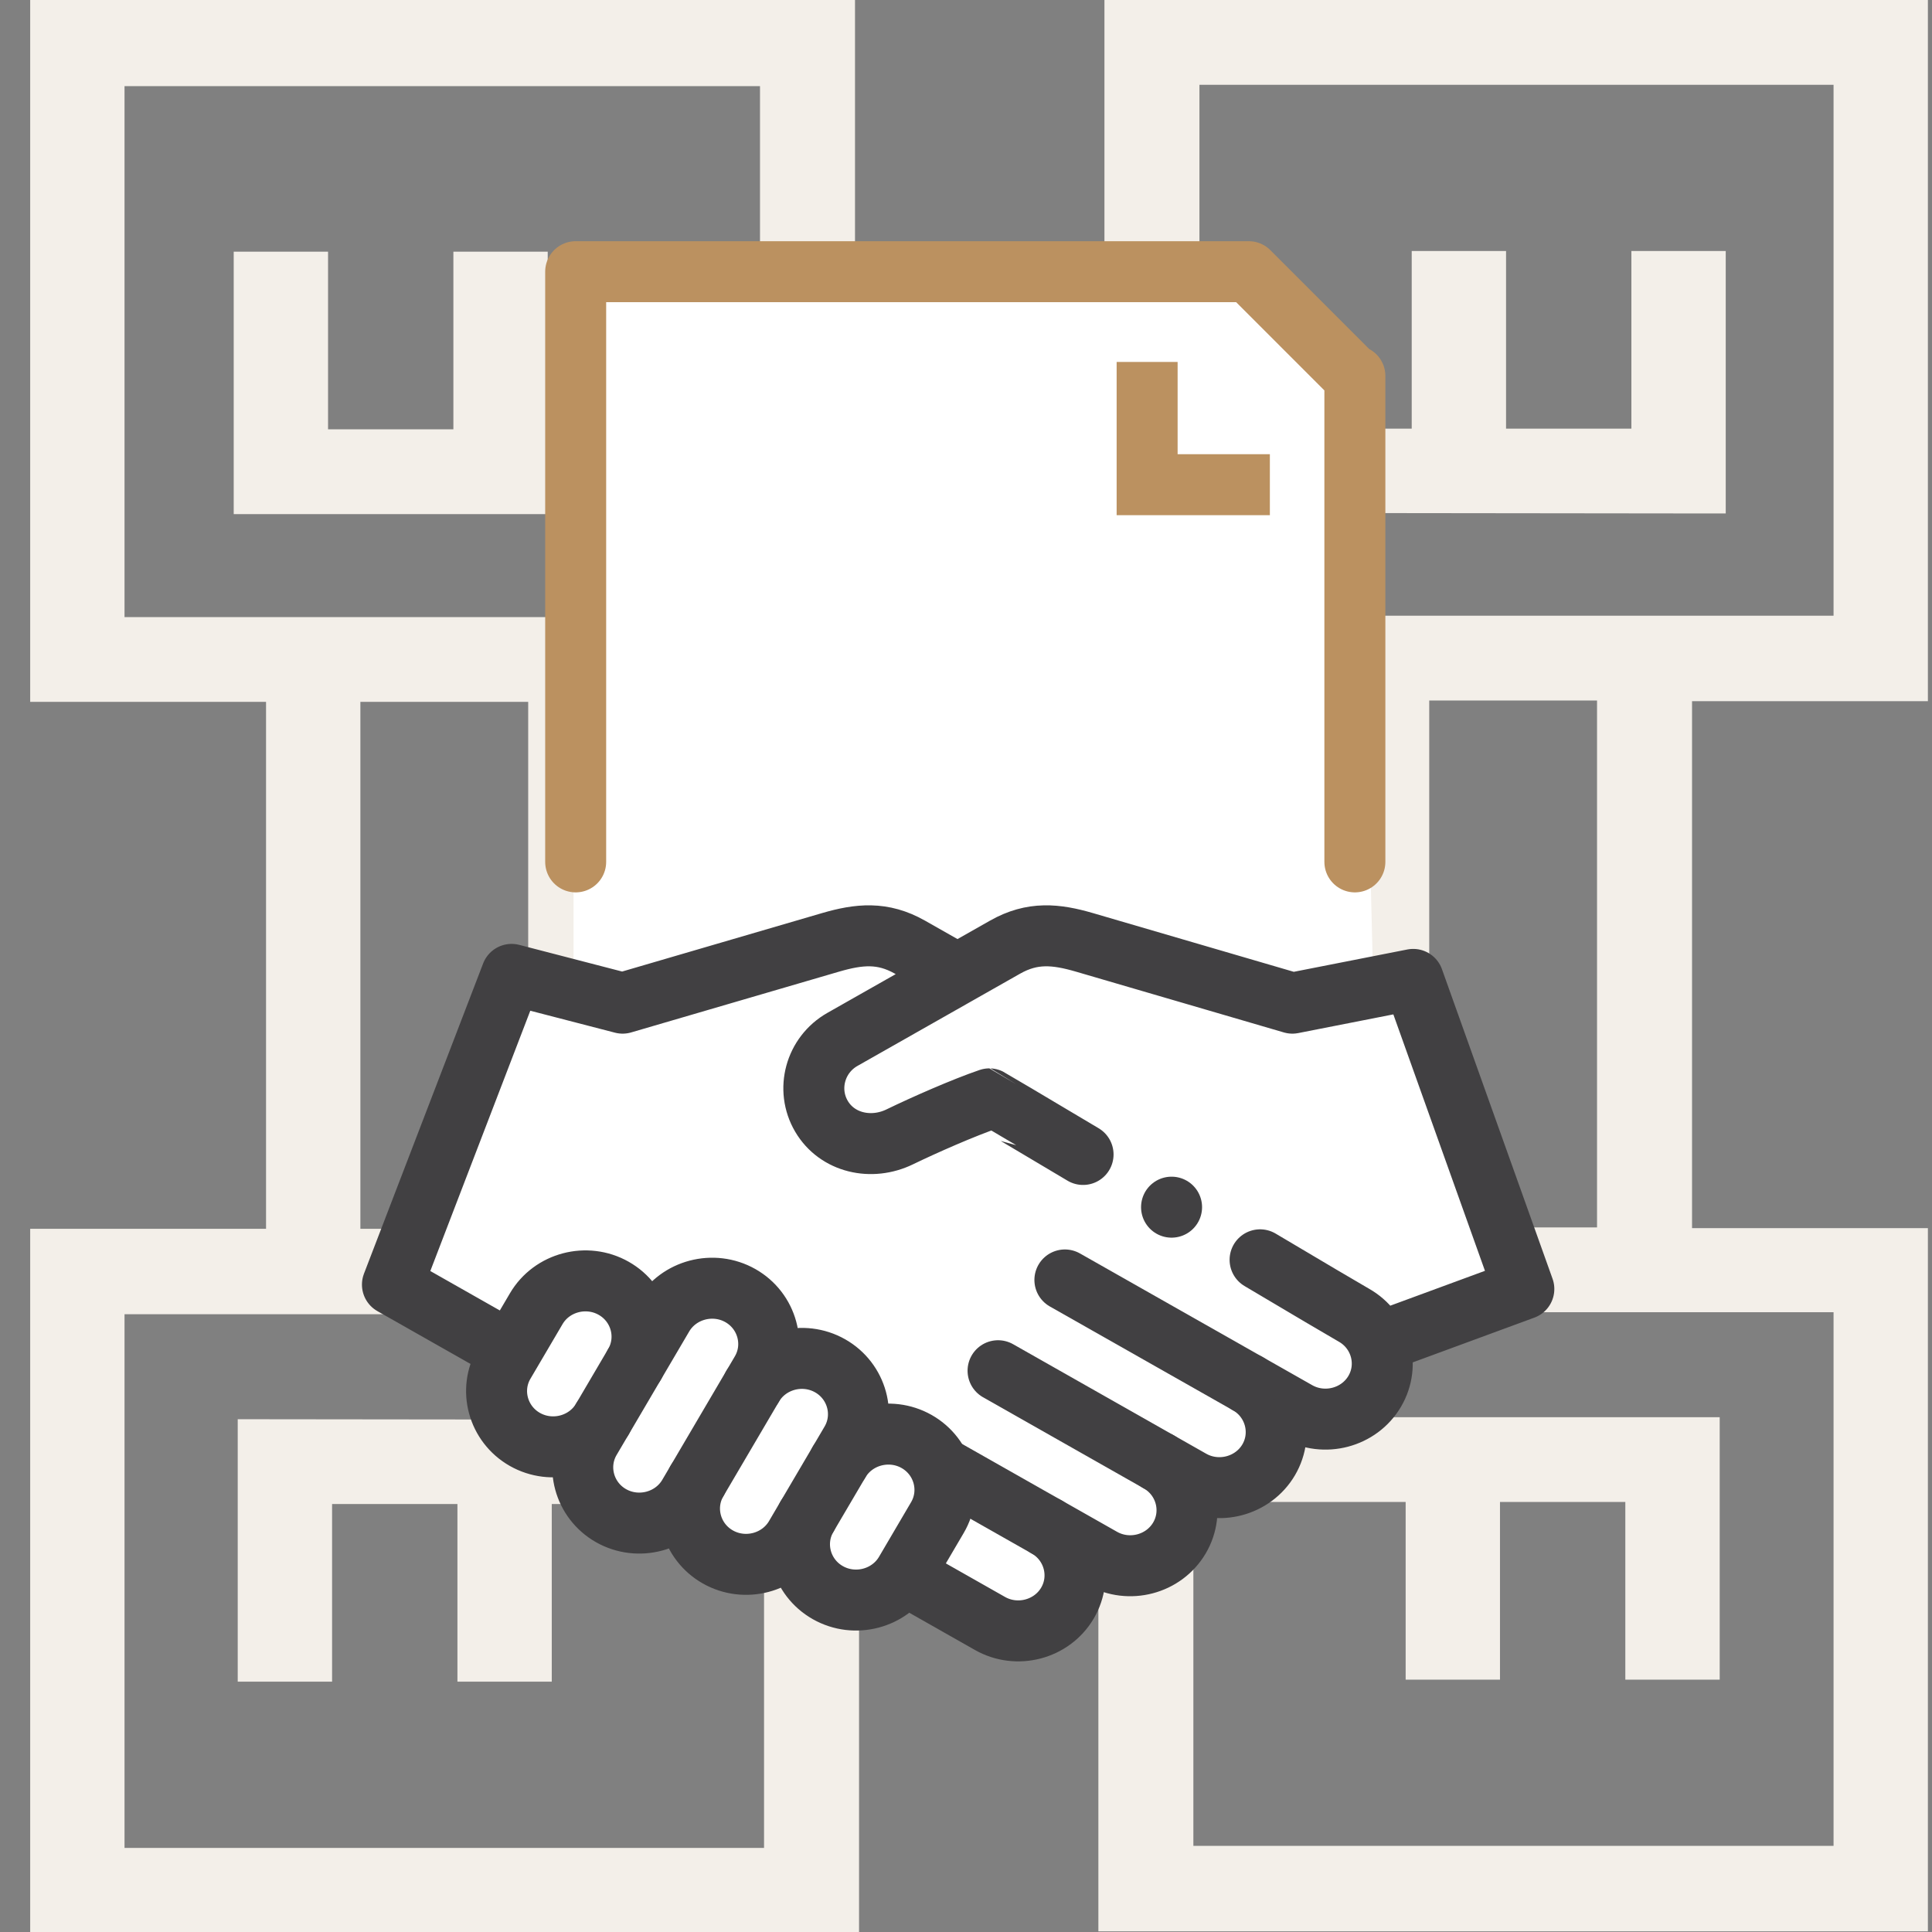<?xml version="1.0" encoding="UTF-8"?>
<svg xmlns="http://www.w3.org/2000/svg" width="64" height="64" viewBox="0 0 64 64" fill="none">
  <rect x="0" y="0" width="64" height="64" fill="#808080" stroke="none"/>
  <g clip-path="url(#clip0_125_451)">
    <path d="M20.622 40.705V23.25H26.002V40.705H20.622ZM11.938 40.705V23.25H17.497V40.705H11.938ZM26.002 20.442H4.125V2.853H25.176V14.222H18.144V8.337H15.019V14.222H10.867V8.337H7.742V17.031H28.323V0H1V23.25H8.813V40.705H1V64H28.457V47.727L28.39 47.036L8.567 47.014H7.875V55.707H11.001V49.822H15.153V55.707H18.278V49.822H25.31V61.214H4.125V43.536H29.127V20.419H26.002V20.442Z" fill="#F3EFE9"></path>
    <path d="M44.22 23.206V40.66H38.84V23.206H44.22ZM52.904 23.206V40.66H47.345V23.206H52.904ZM63.864 23.206V0H36.586V16.295L36.653 16.986L56.475 17.009H57.167V8.315H54.042V14.2H49.89V8.315H46.765V14.2H39.733V2.809H60.739V20.397H35.737V43.469H60.739V61.147H39.532V49.755H46.564V55.641H49.689V49.755H53.841V55.641H56.967V46.947H36.385V63.978H63.864V40.683H56.051V23.228H63.864V23.206Z" fill="#F3EFE9"></path>
    <path d="M43.124 14.017H40.334V11.228" stroke="#BB9160" stroke-width="2.02" stroke-miterlimit="10"></path>
    <path d="M19 33V9H41L45 12.5L45.5 33L44 33.5L35 31L31.5 32L27.5 31L19 33Z" fill="white"></path>
    <path d="M41.056 16.056L38 16.056L38 13" stroke="#BB9160" stroke-width="2.02" stroke-linecap="square"></path>
    <path d="M19.07 28.551V15.906V9H20.768H37.851H41.367L44.882 12.515M44.882 28.551V15.906V12.515M44.882 12.453V12.515" stroke="#BB9160" stroke-width="2.02" stroke-miterlimit="10" stroke-linecap="round" stroke-linejoin="round"></path>
    <path d="M28.5 31L20.5 33.5L17 32.5L13 42.5L16 44L16.5 45L17 47.5L19 48L20 50L22.5 50.5L26.5 52L28.5 53L30.5 52.5L32 53.5H35L35.5 52H36.5L39 51.5L39.5 49H42L42.5 47L45.5 46.5L46.5 44L50 42.5L47 32.5L43 33.5L34 31L31 32L28.5 31Z" fill="white"></path>
    <path d="M16.738 44.674L13 42.554L16.947 32.278L20.625 33.231L27.514 31.217C28.458 30.942 29.238 30.863 30.142 31.375L31.649 32.23M41.742 41.733C43.301 42.659 44.531 43.386 44.851 43.568C45.746 44.076 46.056 45.21 45.539 46.089C45.022 46.968 43.867 47.272 42.972 46.765L41.339 45.838C42.233 46.346 42.542 47.48 42.026 48.359C41.509 49.238 40.354 49.542 39.459 49.035L38.384 48.425C39.279 48.933 39.588 50.067 39.071 50.946C38.554 51.825 37.4 52.129 36.505 51.621L34.674 50.583C35.568 51.091 35.878 52.225 35.361 53.104C34.844 53.983 33.689 54.287 32.794 53.779L30.09 52.246M45.76 44.437L50.479 42.7L46.815 32.444L42.812 33.231L35.923 31.217C34.979 30.942 34.199 30.863 33.295 31.375L27.907 34.431C27.003 34.944 26.69 36.09 27.212 36.978C27.734 37.866 28.869 38.115 29.805 37.66C30.631 37.26 31.912 36.696 32.774 36.401C32.782 36.401 34.106 37.189 35.878 38.243" stroke="#414042" stroke-width="2.02" stroke-miterlimit="2.613" stroke-linecap="round" stroke-linejoin="round"></path>
    <path d="M25.215 45.44C25.121 45.6 25.027 45.76 24.933 45.92C25.449 45.041 26.604 44.737 27.499 45.244C28.394 45.752 28.704 46.886 28.187 47.766C28.057 47.986 27.928 48.207 27.798 48.428C28.315 47.549 29.47 47.245 30.365 47.752C31.26 48.26 31.569 49.394 31.052 50.273L29.989 52.083C29.472 52.962 28.317 53.266 27.422 52.758C26.527 52.251 26.218 51.116 26.734 50.237C26.605 50.458 26.475 50.679 26.345 50.9C25.828 51.779 24.673 52.083 23.778 51.575C22.884 51.067 22.574 49.933 23.091 49.054C22.997 49.214 22.903 49.374 22.809 49.533C22.292 50.412 21.137 50.716 20.242 50.209L20.242 50.209C19.347 49.701 19.038 48.567 19.554 47.688C19.687 47.462 19.82 47.236 19.953 47.01C19.436 47.887 18.282 48.19 17.388 47.683C16.493 47.175 16.183 46.041 16.7 45.162C17.055 44.559 17.409 43.955 17.764 43.352C18.28 42.473 19.435 42.169 20.33 42.677C21.225 43.184 21.534 44.317 21.019 45.196C21.333 44.662 21.646 44.129 21.96 43.595C22.477 42.716 23.632 42.412 24.527 42.919L24.527 42.919C25.422 43.427 25.731 44.561 25.215 45.44Z" stroke="#414042" stroke-width="2.02" stroke-miterlimit="2.613" stroke-linecap="round" stroke-linejoin="round"></path>
    <path d="M21.019 45.196L19.953 47.01" stroke="#414042" stroke-width="2.02" stroke-miterlimit="2.613" stroke-linecap="round" stroke-linejoin="round"></path>
    <path d="M24.933 45.92L23.091 49.054" stroke="#414042" stroke-width="2.02" stroke-miterlimit="2.613" stroke-linecap="round" stroke-linejoin="round"></path>
    <path d="M27.798 48.428L26.734 50.237" stroke="#414042" stroke-width="2.02" stroke-miterlimit="2.613" stroke-linecap="round" stroke-linejoin="round"></path>
    <path d="M41.339 45.838L35.276 42.4" stroke="#414042" stroke-width="2.02" stroke-miterlimit="2.613" stroke-linecap="round" stroke-linejoin="round"></path>
    <path d="M38.384 48.425L33.062 45.407" stroke="#414042" stroke-width="2.02" stroke-miterlimit="2.613" stroke-linecap="round" stroke-linejoin="round"></path>
    <path d="M34.674 50.583L31.15 48.585" stroke="#414042" stroke-width="2.02" stroke-miterlimit="2.613" stroke-linecap="round" stroke-linejoin="round"></path>
    <path d="M38.809 39.989H38.81" stroke="#414042" stroke-width="2.02" stroke-miterlimit="2.613" stroke-linecap="round" stroke-linejoin="round"></path>
  </g>
  <defs>
    <clipPath id="clip0_125_451">
      <rect width="64" height="64" fill="white"></rect>
    </clipPath>
  </defs>
</svg>
